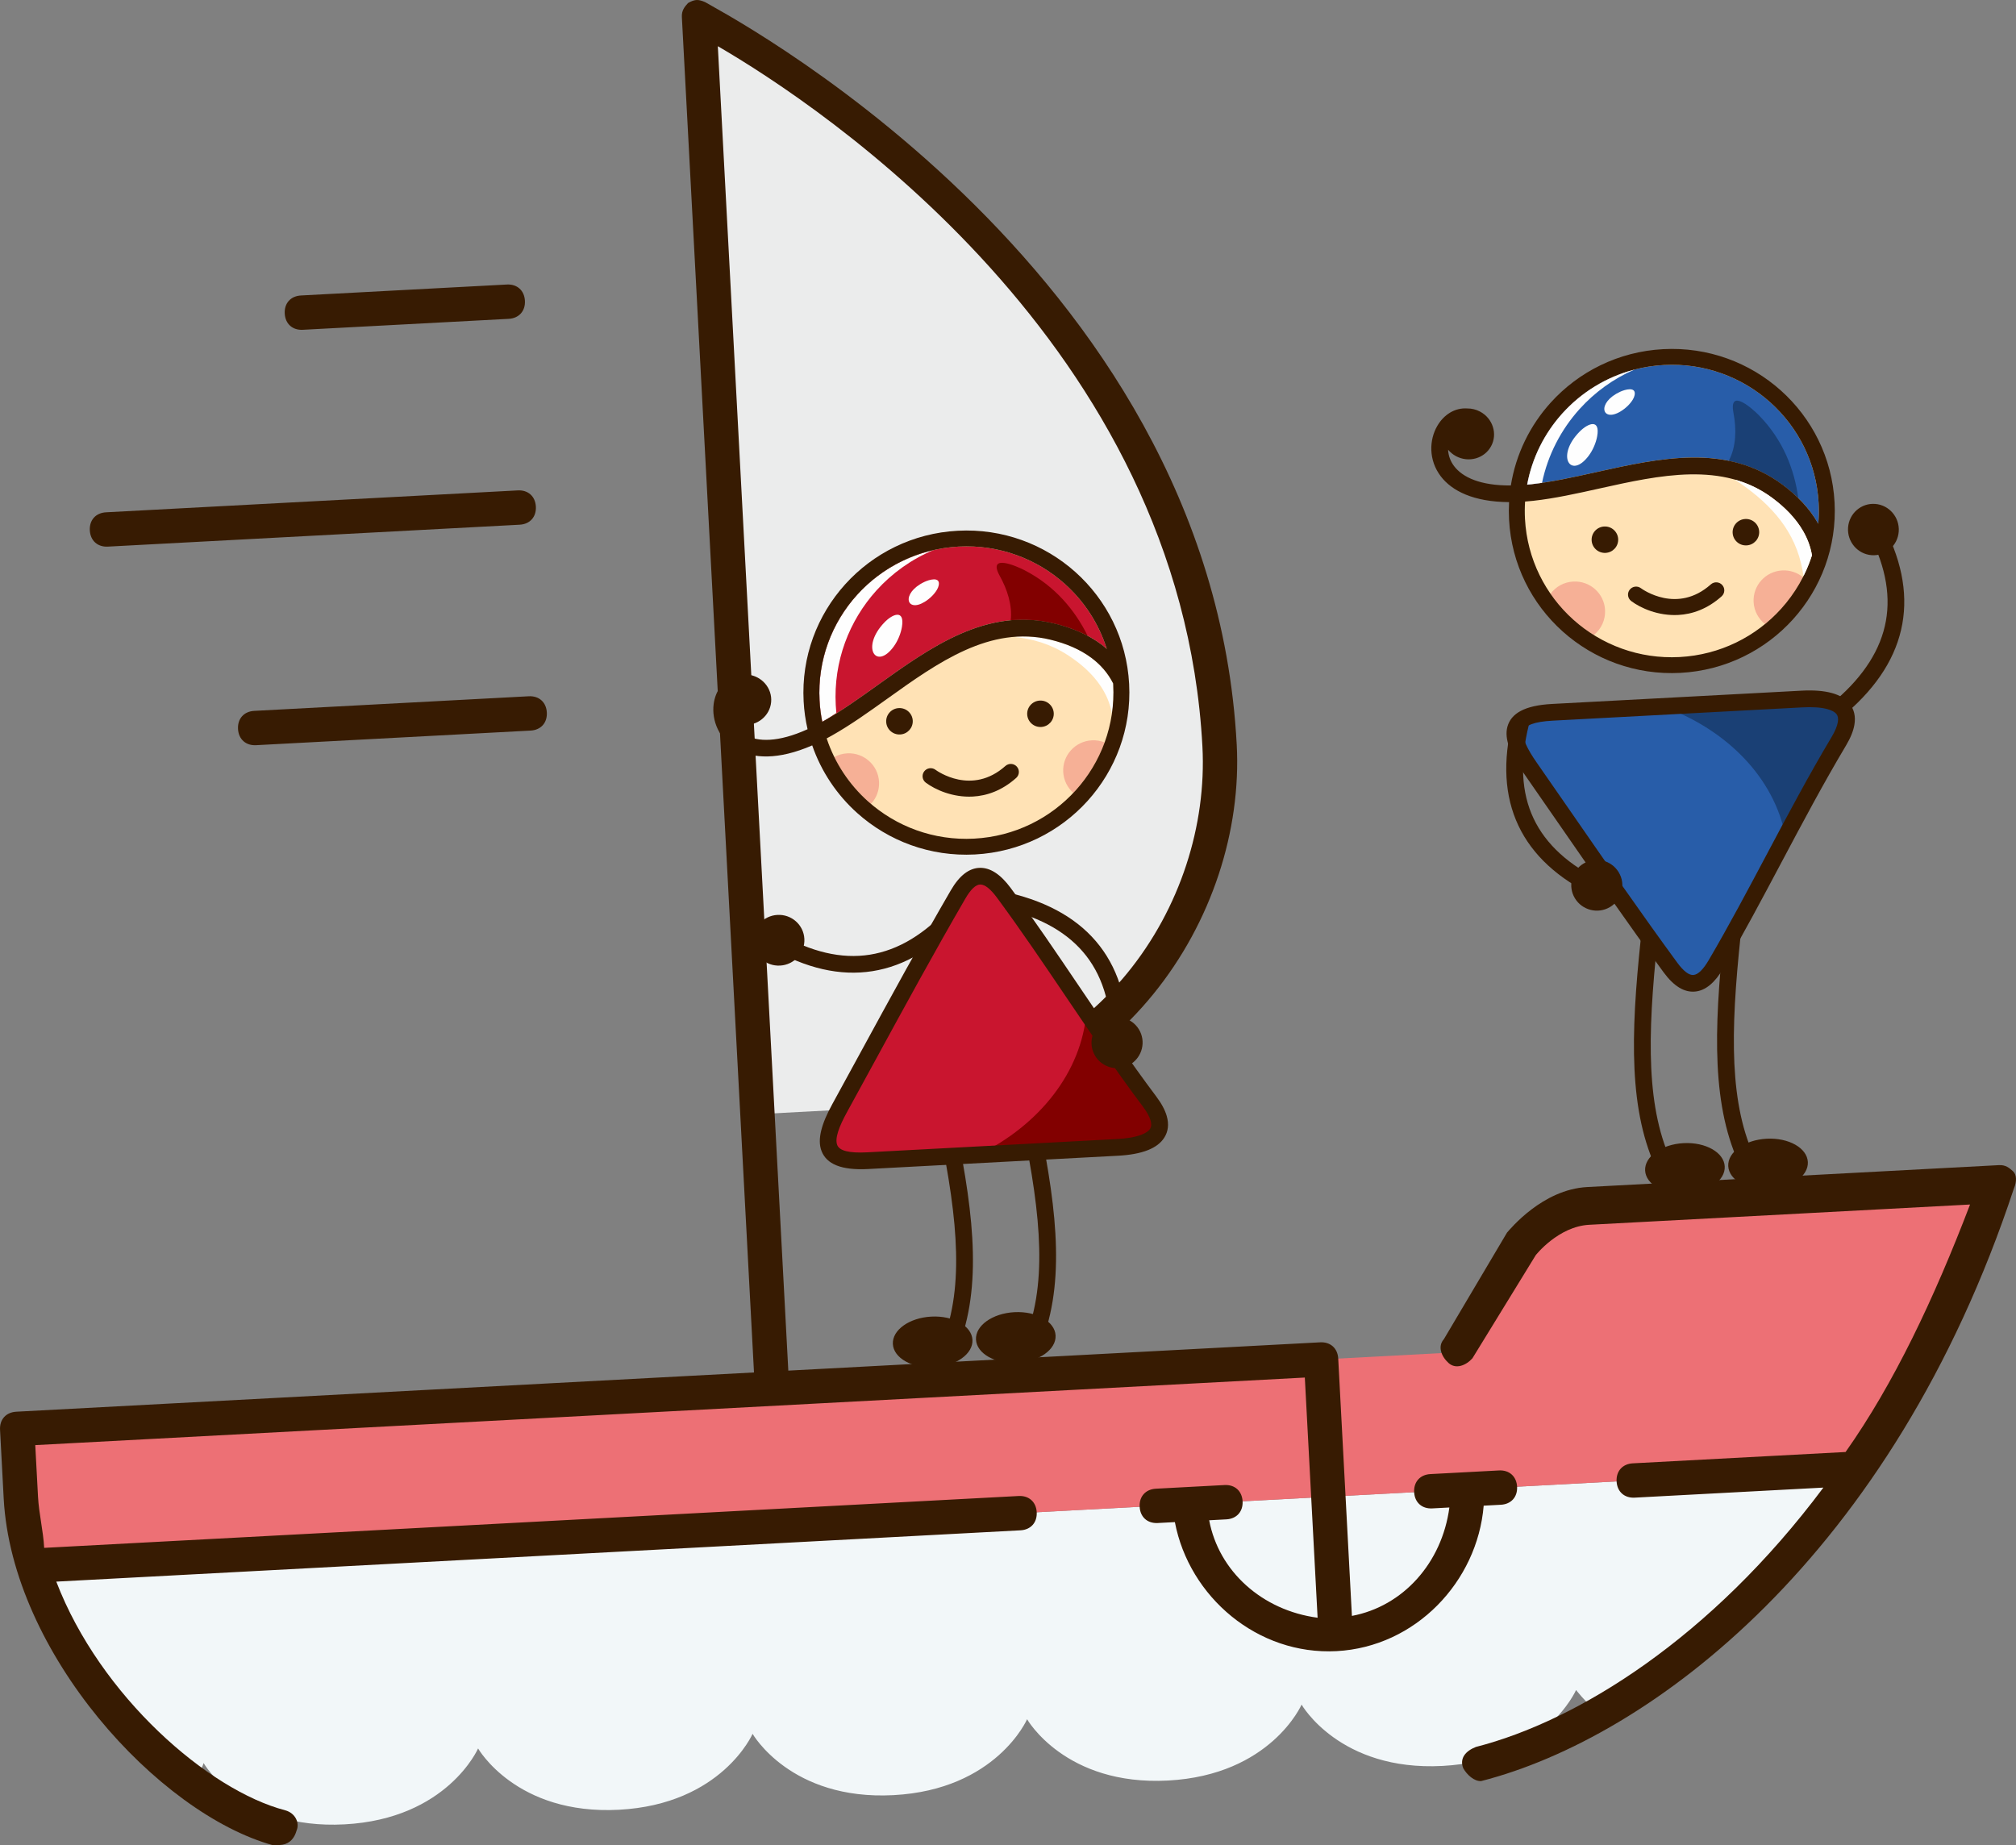 <?xml version="1.0" encoding="UTF-8"?> <!-- Creator: CorelDRAW X8 --> <svg xmlns="http://www.w3.org/2000/svg" xmlns:xlink="http://www.w3.org/1999/xlink" xml:space="preserve" width="30.12mm" height="27.571mm" style="shape-rendering:geometricPrecision; text-rendering:geometricPrecision; image-rendering:optimizeQuality; fill-rule:evenodd; clip-rule:evenodd" viewBox="0 0 334084 305813"><rect x="0" y="0" width="334084" height="305813" fill="#808080" stroke="none"/> <defs> <style type="text/css"> <![CDATA[ .fil12 {fill:#FEFEFE} .fil8 {fill:#F6B096} .fil5 {fill:#1A4075} .fil6 {fill:#285DA9} .fil4 {fill:#371B02} .fil11 {fill:#820000} .fil10 {fill:#C9152F} .fil7 {fill:#FFE2B5} .fil9 {fill:#FEFEFE;fill-rule:nonzero} .fil1 {fill:#EBECEC;fill-rule:nonzero} .fil2 {fill:#ED7075;fill-rule:nonzero} .fil0 {fill:#F2F7F9;fill-rule:nonzero} .fil3 {fill:#371B02;fill-rule:nonzero} ]]> </style> </defs> <g id="Слой_x0020_1">  <path class="fil0" d="M307700 243380c-13247,18953 -28503,32309 -42894,40487 -2395,-2153 -3624,-3798 -3624,-3798 0,0 -5080,11675 -22139,12583 -17058,908 -23349,-10163 -23349,-10163 0,0 -5081,11676 -22140,12584 -17058,907 -23349,-10162 -23349,-10162 0,0 -5081,11675 -22139,12582 -17059,909 -23351,-10162 -23351,-10162 0,0 -5081,11675 -22139,12584 -17059,907 -23350,-10163 -23350,-10163 0,0 -5081,11675 -22140,12583 -17058,907 -23349,-10162 -23349,-10162 0,0 -478,1735 -2093,3532 -11259,-7954 -22249,-21624 -26448,-36228l568 -29 301936 -16068z"></path> <path class="fil1" d="M202104 123550c1513,28430 -19720,58071 -53837,59887l-22744 1210 -9682 -181957c0,0 82026,41253 86263,120860z"></path> <path class="fil2" d="M307700 243380c9001,-13024 17312,-28292 23736,-46881l-68235 3631c-6255,333 -11070,6291 -11070,6291l-9896 17634 -239387 12739 606 11372c212,3981 992,7931 2310,11282l301936 -16068z"></path> <path class="fil3" d="M84295 52839l-34117 1814c-1706,91 -2903,-986 -2994,-2692 -91,-1706 986,-2903 2692,-2994l34117 -1815c1705,-91 2904,986 2994,2692 91,1706 -986,2904 -2692,2995zm31201 -52837l-168 9c-398,38 -797,202 -1315,496 -538,599 -1077,1198 -1016,2334l11952 224604 -122251 6506c-1706,91 -2783,1289 -2692,2995l604 11371c1362,25587 25590,52240 44686,57496 569,-30 569,-30 1138,-61 1137,-60 2244,-689 2722,-2424 508,-1168 -152,-2844 -1888,-3322 -12721,-3315 -30657,-18896 -37940,-37896l159781 -8503c1706,-91 2783,-1289 2692,-2995 -91,-1706 -1289,-2783 -2995,-2692l-161487 8594c-152,-2843 -871,-5656 -1022,-8500l-454 -8528 210388 -11196 2118 39804c-9189,-1223 -16375,-7683 -17966,-16152l2843 -151c1706,-91 2783,-1289 2692,-2995 -91,-1706 -1289,-2783 -2995,-2692l-11372 606c-1706,91 -2783,1289 -2692,2995 91,1705 1289,2781 2994,2692l2843 -152c2372,12418 13721,22079 26799,21383 13078,-696 23337,-11506 24376,-24106l2844 -152c1706,-90 2783,-1288 2692,-2994 -91,-1706 -1289,-2783 -2995,-2692l-11372 604c-1706,91 -2782,1289 -2692,2995 91,1706 1289,2783 2995,2692l2843 -151c-1222,9189 -7682,16375 -16151,17967l-2269 -42647c-91,-1706 -1289,-2783 -2995,-2692l-88135 4690 -11680 -219485c17064,9926 76764,49515 80305,116043 1392,26157 -17596,55109 -51144,56893 -1706,91 -2782,1289 -2692,2995 91,1706 1289,2783 2994,2692 36960,-1967 58040,-34451 56527,-62881 -4266,-80176 -87490,-122505 -88089,-123044 -546,-237 -961,-357 -1361,-353zm-29385 86953l-68234 3631c-1706,91 -2903,-986 -2994,-2692 -91,-1706 986,-2904 2691,-2995l68234 -3630c1706,-91 2904,986 2995,2692 90,1706 -987,2904 -2692,2994zm1815 34118l-45489 2420c-1706,91 -2904,-986 -2994,-2692 -91,-1706 985,-2904 2691,-2995l45489 -2420c1706,-91 2904,986 2995,2692 91,1706 -986,2904 -2692,2995zm157524 174089c-1137,61 -2335,-1016 -2964,-2123 -660,-1676 417,-2874 2092,-3533 16877,-4319 38956,-18039 57587,-42980l-31274 1665c-1706,89 -2904,-986 -2995,-2692 -90,-1706 987,-2905 2692,-2995l35255 -1877c7954,-11257 14620,-25297 20626,-41013l-63116 3359c-5118,273 -8856,5033 -8856,5033l-10495 17095c-1077,1198 -2753,1857 -3949,781 -1198,-1077 -1857,-2753 -781,-3951l10465 -17664c538,-597 5892,-7156 13283,-7549l68234 -3631c1137,-61 1736,478 2335,1016 598,539 660,1676 151,2843 -20136,60945 -60163,91017 -88290,98216 569,-30 0,0 0,0z"></path> <g id="_2010883808992"> <path class="fil3" d="M272242 152502c-936,8287 -1570,15662 -1459,22217 113,6658 994,12497 3098,17617l2571 -1045c-1957,-4764 -2778,-10277 -2886,-16613 -110,-6438 515,-13699 1438,-21863l-2762 -313z"></path> <ellipse class="fil4" transform="matrix(-0.174 0.009 0.006 0.116 279220 193641)" rx="37907" ry="36195"></ellipse> <path class="fil3" d="M286018 151769c-936,8287 -1571,15662 -1460,22217 113,6658 994,12497 3098,17618l2571 -1046c-1958,-4764 -2778,-10278 -2886,-16613 -109,-6438 516,-13700 1437,-21863l-2760 -313z"></path> <ellipse class="fil4" transform="matrix(-0.174 0.009 0.006 0.116 292995 192908)" rx="37907" ry="36195"></ellipse> <g> <path class="fil3" d="M304198 116047c4708,-4071 7484,-8452 8328,-13141 843,-4691 -233,-9763 -3229,-15218l2424 -1348c3312,6029 4486,11713 3526,17053 -961,5339 -4044,10261 -9252,14765l-1797 -2111z"></path> <ellipse class="fil4" transform="matrix(0.008 -0.112 0.116 0.009 310454 87758.3)" rx="37907" ry="36195"></ellipse> </g> <path class="fil5" d="M304725 122835c3433,-5757 -611,-7285 -6075,-6993l-41388 2202c-7672,408 -7395,3880 -3721,9156 7683,11037 15431,22425 23260,33109 2785,3802 5269,3426 7602,-559 6967,-11912 13149,-24894 20322,-36915z"></path> <path class="fil6" d="M275589 117069l-18327 975c-7672,408 -7395,3880 -3721,9156 7683,11037 15431,22425 23260,33109 2785,3802 5269,3426 7602,-559 3977,-6801 7699,-13949 11495,-21070 -1858,-9772 -9696,-17749 -20309,-21611z"></path> <path class="fil7" d="M275651 58447c14572,-776 27010,10344 27782,24835 771,14493 -10417,26870 -24989,27645 -14572,776 -27010,-10344 -27781,-24836 -771,-14493 10417,-26869 24988,-27644z"></path> <path class="fil8" d="M292496 103420c-1088,-856 -1815,-2156 -1894,-3643 -146,-2749 1977,-5097 4741,-5244 1296,-69 2503,358 3435,1114 -973,1901 -2190,3661 -3614,5236 -823,910 -1715,1759 -2668,2537zm-35551 -5021c859,-1159 2213,-1941 3770,-2023 2764,-148 5125,1962 5271,4711 88,1663 -654,3180 -1867,4151 -1194,-744 -2321,-1589 -3366,-2524 -1432,-1280 -2712,-2728 -3808,-4315z"></path> <path class="fil6" d="M253078 80316c230,-21 463,-44 699,-70 3395,-372 7002,-1173 10667,-1987 10623,-2361 21717,-4826 30958,2062 2359,1758 4404,3853 5814,6298 36,63 72,126 106,189 99,-1120 120,-2261 58,-3416 -355,-6683 -3401,-12588 -8037,-16733 -4637,-4144 -10863,-6530 -17583,-6171 -6719,357 -12659,3389 -16828,8002 -2961,3276 -5030,7349 -5854,11826z"></path> <path class="fil5" d="M287442 76574l71 18c121,30 242,61 363,93l98 26c117,32 233,64 349,97 51,15 102,30 153,45 96,28 192,57 288,87 67,21 133,41 199,63 81,26 162,52 243,79 78,25 158,53 237,80 72,25 143,50 214,75 92,33 184,67 276,101 62,22 123,46 184,69 96,37 191,73 285,111 54,21 107,43 160,64 104,43 209,87 313,131 44,19 89,38 133,57 114,50 228,99 343,152l95 44c121,55 241,112 362,170l81 38c128,64 256,128 384,193l69 36c130,68 260,136 388,206l56 30c132,72 263,147 395,222l42 24c137,79 275,160 411,243l23 14c143,86 284,175 426,266l20 13c138,89 276,180 413,272l29 20c138,93 275,187 413,285l17 13c144,101 285,204 427,310l87 65 24 18 19 14 86 66 5 3 1 1 79 60 29 22 14 11c68,52 136,105 203,158l0 0 9 8 84 66 15 11 1 0 105 85 1 1 5 3 100 81 6 6 102 82 2 1 99 82 6 5 18 14c205,170 407,343 605,519l4 2c133,118 265,237 394,357l7 6 96 89 4 4 10 10c63,59 125,117 187,176l6 7c62,59 124,118 185,178l3 4 3 2c-633,-4625 -2453,-9581 -6563,-13755 -896,-909 -5000,-4677 -4177,-352 502,2640 470,5591 -782,7928 320,65 640,136 958,215z"></path> <path class="fil4" d="M283514 96845c-5569,4963 -11331,820 -11586,632 -590,-440 -1428,-321 -1871,265 -445,587 -327,1421 263,1864 1561,1171 4475,2483 7790,2307 2309,-123 4812,-967 7189,-3086 550,-491 598,-1332 104,-1879 -492,-548 -1338,-593 -1889,-103zm-7894 -38982c7447,-396 14351,2247 19490,6842 5138,4594 8515,11139 8909,18546 394,7407 -2269,14274 -6891,19387 -4623,5115 -11206,8476 -18653,8872 -7448,397 -14350,-2248 -19489,-6842 -5139,-4594 -8515,-11139 -8909,-18546 -52,-980 -51,-1950 1,-2909 -5946,-38 -9479,-1887 -11297,-4250 -1042,-1356 -1528,-2880 -1585,-4357 -55,-1471 321,-2892 1001,-4048 1070,-1823 2876,-3019 4977,-2866 710,-4 1435,165 2109,527 2107,1126 2920,3692 1816,5730 -1103,2037 -3704,2776 -5811,1649 -520,-279 -960,-645 -1313,-1068 40,924 353,1884 1017,2748 1394,1812 4291,3208 9381,3176 833,-5204 3178,-9941 6594,-13720 4622,-5113 11205,-8475 18653,-8871zm-22542 22453c230,-21 463,-44 699,-70 3395,-372 7002,-1173 10667,-1987 10623,-2361 21717,-4826 30958,2062 2359,1758 4404,3853 5814,6298 36,63 72,126 106,189 99,-1120 120,-2261 58,-3416 -355,-6683 -3401,-12588 -8037,-16733 -4637,-4144 -10863,-6530 -17583,-6171 -6719,357 -12659,3389 -16828,8002 -2961,3276 -5030,7349 -5854,11826zm47197 11701c-247,-1440 -760,-2780 -1475,-4021 -1204,-2087 -2990,-3907 -5069,-5456 -8223,-6128 -18675,-3807 -28682,-1583 -3740,831 -7420,1649 -10965,2038 -463,50 -913,91 -1352,124 -61,942 -68,1897 -17,2863 356,6682 3402,12587 8038,16732 4635,4145 10863,6529 17583,6172 6719,-358 12658,-3390 16828,-8003 2294,-2538 4052,-5554 5111,-8866zm-34433 -4765c1214,-64 2250,863 2315,2070 64,1208 -868,2239 -2082,2303 -1215,66 -2251,-861 -2315,-2069 -64,-1207 867,-2239 2082,-2304zm23367 -1243c1214,-65 2250,862 2315,2069 64,1208 -868,2240 -2082,2304 -1215,65 -2252,-862 -2315,-2070 -64,-1208 867,-2238 2082,-2303z"></path> <path class="fil9" d="M298870 95465c-100,-690 -234,-1383 -398,-2074 -1478,-6228 -5761,-10469 -10993,-13915l0 0c92,26 184,52 276,79 52,16 103,31 154,47 89,27 178,55 267,83 52,17 103,33 155,51 85,28 169,57 253,86 63,21 125,43 187,65 73,26 146,52 218,79 75,27 150,56 223,84 60,23 119,46 178,69 82,33 164,66 246,100 54,22 107,44 162,67 90,38 180,77 269,117 44,19 87,37 130,57 101,46 201,91 301,139l95 44c105,51 211,103 315,155l93 47c109,55 217,111 323,168l70 38c114,61 227,124 340,187l60 34c118,67 235,136 352,206l39 23c121,73 240,147 361,224l28 18c123,78 246,158 368,240l20 14c126,84 251,170 376,258l10 7c128,91 255,184 383,278 2079,1549 3865,3369 5069,5456l33 58 33 59 33 58 32 59 33 59 31 59 32 59 31 59 31 59 0 0 30 60 31 60 30 60 0 0 30 60 0 0 29 60 29 60 0 0 29 61 0 0 29 61 0 0 27 60 0 0 28 61 0 0 28 61 28 61 26 62 0 0 27 61 0 0 25 62 0 0 27 61 0 0 25 62 0 0 25 62 0 0 25 62 0 0 25 62 0 0 24 62 0 0 23 64 0 0 24 63 0 0 23 62 0 0 23 63 0 0 22 63 0 0 23 64 0 0 21 63 0 0 22 64 0 0 21 63 0 0c13,44 27,86 40,129l1 0 20 64 0 0 19 65 0 0c13,42 25,85 39,128l0 0 17 65 0 0 19 65 0 0c18,66 36,130 52,195l0 0c79,306 146,616 200,931l-15 48 -3 7 -17 57 -37 109 0 2 -19 55 -19 56 -19 55 -3 11 -34 100 -19 56 0 0 -39 109 -19 56 -40 110 -20 55c-318,877 -687,1734 -1102,2562zm-43333 -15445c965,-4628 3155,-8836 6238,-12246 2493,-2760 5570,-4999 9050,-6519 -4677,1226 -8779,3790 -11893,7235 -2961,3276 -5030,7349 -5854,11826 230,-21 463,-44 699,-70 582,-63 1168,-139 1760,-226zm6225 -8481c-4000,4068 -1464,7978 1523,3971 692,-928 1200,-2138 1392,-3205 528,-2943 -1499,-2203 -2915,-766zm6746 -6627c-3955,1816 -3083,5142 34,3279 814,-487 1606,-1233 2047,-1982 147,-249 250,-496 296,-729 291,-1482 -1623,-915 -2377,-568z"></path> <path class="fil3" d="M305917 123541c767,-1284 1209,-2408 1381,-3390 250,-1433 -50,-2590 -769,-3507 -674,-860 -1681,-1437 -2916,-1783 -1416,-398 -3162,-503 -5036,-403l-41388 2203c-4545,241 -6787,1575 -7386,3773 -555,2035 530,4586 2597,7553 1451,2084 3486,5025 5529,7975 5861,8467 11762,16991 17748,25160 1707,2329 3442,3367 5222,3203 1746,-162 3304,-1484 4707,-3881 3282,-5611 6433,-11545 9597,-17502 3474,-6543 6965,-13116 10714,-19401zm-1359 -3861c-116,663 -445,1473 -1026,2449 -3792,6354 -7297,12954 -10785,19523 -3118,5871 -6222,11718 -9548,17402 -929,1589 -1781,2448 -2555,2520 -742,68 -1642,-607 -2721,-2078 -5919,-8077 -11829,-16617 -17700,-25098 -1655,-2390 -3310,-4780 -5540,-7985 -1609,-2309 -2498,-4133 -2192,-5255 260,-957 1718,-1564 4846,-1730l41386 -2203c1601,-84 3043,-8 4138,300 682,191 1199,459 1480,818 234,298 322,735 217,1337z"></path> <path class="fil3" d="M253349 120165c-1499,6027 -1236,11184 790,15472 2028,4289 5850,7776 11467,10459l-1206 2495c-6208,-2964 -10466,-6889 -12774,-11771 -2307,-4883 -2631,-10657 -973,-17322l2696 667z"></path> <ellipse class="fil4" transform="matrix(0.058 0.095 -0.1 0.06 264617 146708)" rx="37907" ry="36195"></ellipse> </g> <g id="_2010883818496"> <path class="fil3" d="M170905 180008c1810,8140 3223,15406 3807,21936 595,6632 339,12532 -1210,17846l-2667 -766c1442,-4945 1672,-10514 1107,-16825 -575,-6413 -1967,-13568 -3750,-21587l2713 -604z"></path> <ellipse class="fil4" transform="matrix(0.174 -0.009 0.006 0.116 168332 221654)" rx="37907" ry="36195"></ellipse> <path class="fil3" d="M157129 180741c1810,8140 3224,15406 3809,21936 594,6633 338,12532 -1212,17846l-2666 -766c1441,-4945 1671,-10514 1107,-16825 -576,-6413 -1967,-13567 -3750,-21588l2712 -603z"></path> <ellipse class="fil4" transform="matrix(0.174 -0.009 0.006 0.116 154557 222387)" rx="37907" ry="36195"></ellipse> <path class="fil3" d="M157467 150165c-4172,4621 -8611,7303 -13317,8047 -4706,745 -9755,-439 -15146,-3550l-1398 2395c5957,3438 11615,4733 16973,3886 5359,-846 10346,-3825 14959,-8937l-2071 -1841z"></path> <ellipse class="fil4" transform="matrix(-0.112 0.006 0.006 0.116 129051 155819)" rx="37907" ry="36195"></ellipse> <path class="fil7" d="M158749 88539c14572,-776 27011,10344 27782,24836 770,14493 -10417,26869 -24989,27644 -14571,775 -27009,-10344 -27780,-24835 -772,-14493 10416,-26870 24987,-27645z"></path> <path class="fil8" d="M177872 131396c-967,-853 -1605,-2078 -1678,-3464 -146,-2750 1976,-5097 4740,-5244 749,-40 1469,86 2124,346 -1078,2949 -2718,5642 -4795,7941 -129,142 -259,282 -391,421zm-39616 -5944c640,-351 1367,-566 2144,-607 2764,-147 5124,1962 5271,4711 74,1408 -446,2711 -1342,3667 -161,-138 -321,-275 -478,-416 -2302,-2059 -4212,-4550 -5595,-7355z"></path> <path class="fil10" d="M136264 119614l159 -89c2973,-1669 5974,-3816 9023,-5998 8837,-6323 18065,-12927 29287,-10210 2864,693 5574,1820 7837,3516 300,225 581,466 845,721 -1321,-4226 -3767,-7935 -6973,-10802 -4637,-4145 -10865,-6530 -17584,-6173 -6720,359 -12658,3391 -16829,8004 -4170,4613 -6571,10809 -6215,17491 64,1208 216,2389 450,3540z"></path> <path class="fil10" d="M136264 119614l159 -89c227,-127 454,-258 683,-391 496,-317 994,-643 1492,-977 -45,-433 -79,-869 -102,-1309 -386,-7260 2221,-13989 6748,-19001 2588,-2863 5801,-5166 9442,-6686 -4993,1139 -9373,3790 -12657,7422 -4170,4613 -6571,10809 -6215,17491 64,1208 216,2389 450,3540zm10276 -16444c-3937,4127 -1339,7998 1584,3946 678,-938 1167,-2156 1342,-3227 483,-2950 -1534,-2179 -2926,-719zm6642 -6731c-3926,1877 -3002,5190 85,3278 806,-499 1587,-1256 2017,-2013 142,-251 242,-499 284,-734 267,-1486 -1637,-889 -2386,-531z"></path> <path class="fil10" d="M167488 102786c2328,-216 4736,-77 7245,531 1934,468 3796,1134 5499,2038 -2057,-4141 -5324,-8210 -10473,-10865 -1137,-585 -6219,-2891 -4079,963 1233,2221 2100,4851 1808,7333z"></path> <path class="fil11" d="M167488 102786l6 0c96,-9 193,-18 290,-26 67,-5 134,-10 200,-14 90,-7 180,-12 270,-18 79,-4 160,-9 241,-13 83,-3 165,-7 248,-10 87,-3 175,-6 263,-8 70,-2 141,-3 210,-4 101,-1 201,-3 302,-3 58,0 115,0 173,0 117,2 234,4 351,6 47,1 95,2 142,3 125,5 249,9 373,15l112 5c135,8 270,16 404,26l90 6c145,12 291,24 437,37l61 7c150,14 302,31 453,49l47 5c161,20 321,41 483,64l21 4c166,24 333,50 499,77l9 3c516,86 1036,194 1560,320 444,108 884,225 1319,354l11 3 17 6c125,36 250,74 374,113l13 4 100 33 21 6 22 7 89 29 19 5 29 10 72 24 29 10 26 8 88 29 15 6 24 8 75 25 51 18 9 3 86 30 14 5 15 5 82 29 54 19 10 4 86 31 60 21 48 18 50 19 87 32 13 6 7 2 79 30 14 5 71 28 87 33 2 1 82 33 86 33 1 0c55,23 112,45 168,69l0 0 78 32 23 9c79,33 158,66 236,100l0 0c56,24 111,47 167,72l1 1 76 33 15 7c81,35 161,72 241,108l1 0 82 38 82 39c55,25 110,51 164,78l82 40 77 36 11 6c77,38 155,76 231,116l13 6 73 37 81 43c53,27 106,55 160,83 -2057,-4141 -5324,-8210 -10473,-10865 -1137,-585 -6219,-2891 -4079,963 1233,2221 2100,4851 1808,7333z"></path> <path class="fil12" d="M184266 118237c-304,-1660 -956,-3168 -1864,-4529 -1336,-2007 -3239,-3707 -5413,-5119 -2846,-1848 -5875,-2756 -9012,-3042 114,-10 227,-18 341,-26l93 -7c113,-6 226,-13 340,-17l126 -6c98,-3 195,-7 293,-9 61,-1 123,-3 185,-3 83,-1 168,-2 251,-2 72,0 143,0 215,1 70,1 141,2 211,3 88,2 177,5 266,8 59,2 117,4 176,8 98,4 195,9 293,15 49,2 98,6 146,9 108,8 217,17 327,26l113 10c118,11 236,23 355,36l95 11c125,15 250,30 375,48l73 10c132,19 264,39 397,60l57 10c138,23 277,48 416,73l42 9c143,27 286,56 429,88l32 6c144,31 291,65 436,100l13 3c474,115 941,242 1401,383l0 0c116,34 230,71 344,108l0 0c76,24 152,50 228,75l0 0 113 38 0 0c75,25 151,52 225,78l0 0 112 40 0 0c38,14 75,27 112,41l0 0 112 41 0 0 111 43 0 0 110 42 0 0 111 43 0 0 109 43 0 0 110 45 0 0 109 44 0 0 109 46 0 0 107 46 1 0 108 47 0 0 106 46 1 0 107 49 0 0 106 48 0 0 106 50 1 0 105 48 0 0 105 52 0 0 105 51 0 0 104 51 0 0 103 52c103,53 207,106 309,161l0 0c169,90 337,184 503,280l0 0c132,78 263,157 393,236l0 0c98,61 193,122 288,185l0 0c65,42 128,84 190,126l0 0c32,21 63,43 94,64l0 0c31,21 62,44 93,65l94 65 0 0c31,22 61,44 92,67l0 0 91 66 0 0c31,22 61,46 91,68l0 0 68 52 10 7 59 45 5 3 45 36 28 22 44 34 26 20 45 37 26 20 45 37 28 23 40 32 21 17c39,33 79,65 117,98l4 3 62 53 57 50 12 9 45 40 24 22 47 41 17 14c189,170 375,345 554,526 849,856 1574,1840 2143,2967 6,78 10,154 15,232 86,1618 10,3208 -213,4753zm-29580 -27076c-3641,1520 -6854,3823 -9442,6686 -4527,5012 -7134,11741 -6748,19001 23,440 57,876 102,1309 -498,333 -994,659 -1490,976 -228,133 -457,265 -685,392 -54,30 -107,59 -159,89 -234,-1151 -386,-2332 -450,-3540 -356,-6682 2045,-12878 6215,-17491 3284,-3632 7664,-6283 12657,-7422zm-8146 12009c-3937,4127 -1339,7998 1584,3946 678,-938 1167,-2156 1342,-3227 483,-2950 -1534,-2179 -2926,-719zm6642 -6731c-3926,1877 -3002,5190 85,3278 806,-499 1587,-1256 2017,-2013 142,-251 242,-499 284,-734 267,-1486 -1637,-889 -2386,-531z"></path> <path class="fil3" d="M121468 119669c401,833 1069,1593 2023,2128 2062,1156 5421,1279 10336,-950 -346,-1498 -568,-3045 -652,-4632 -394,-7407 2268,-14274 6890,-19388 4623,-5114 11206,-8475 18653,-8871 7448,-397 14351,2247 19489,6842 5140,4594 8515,11139 8910,18546 394,7407 -2268,14273 -6891,19387 -4622,5114 -11205,8475 -18653,8871 -7447,396 -14350,-2247 -19489,-6841 -3367,-3010 -5976,-6857 -7487,-11234 -5693,2476 -9805,2180 -12474,683 -1495,-839 -2544,-2050 -3180,-3385 -633,-1329 -848,-2785 -681,-4112 264,-2094 1451,-3901 3444,-4582 652,-281 1387,-409 2149,-341 2382,213 4145,2254 3935,4559 -209,2304 -2309,4001 -4692,3788 -589,-52 -1138,-217 -1630,-468zm45144 7269c-5569,4963 -11331,820 -11585,632 -591,-440 -1428,-321 -1873,264 -444,587 -327,1422 263,1865 1562,1170 4477,2483 7791,2307 2309,-123 4813,-968 7190,-3086 550,-491 597,-1333 104,-1880 -492,-548 -1339,-592 -1890,-102zm5695 -10837c1214,-64 2251,862 2316,2070 64,1208 -869,2240 -2084,2304 -1214,64 -2250,-862 -2314,-2070 -65,-1208 868,-2239 2082,-2304zm-23367 1244c1214,-64 2251,862 2316,2070 64,1207 -869,2239 -2083,2303 -1215,65 -2251,-862 -2315,-2069 -65,-1208 868,-2240 2082,-2304zm-12676 2269c52,-30 105,-59 159,-89 2973,-1669 5974,-3816 9023,-5998 8837,-6323 18065,-12927 29287,-10210 2864,693 5574,1820 7837,3516 300,225 581,467 845,721 -1321,-4226 -3767,-7935 -6973,-10802 -4637,-4145 -10865,-6530 -17584,-6173 -6720,359 -12658,3391 -16829,8004 -4170,4613 -6571,10809 -6215,17491 64,1208 216,2389 450,3540zm48200 -6362c-867,-1717 -2098,-3103 -3572,-4208 -1933,-1449 -4295,-2423 -6819,-3033 -9985,-2419 -18679,3804 -27003,9761 -3112,2226 -6174,4417 -9280,6160 -268,151 -533,295 -796,435 1345,4075 3742,7655 6857,10440 4636,4144 10863,6529 17582,6171 6720,-357 12659,-3389 16830,-8003 4169,-4614 6572,-10808 6216,-17491 -5,-78 -9,-154 -15,-232z"></path> <path class="fil11" d="M190503 182546c4025,5361 166,7308 -5298,7599l-41388 2202c-7672,408 -7766,-3072 -4671,-8709 6467,-11790 12963,-23937 19613,-35390 2366,-4076 4876,-3966 7619,-251 8191,11105 15717,23357 24125,34549z"></path> <path class="fil10" d="M162144 191372l-18327 975c-7672,408 -7766,-3072 -4671,-8709 6467,-11790 12963,-23937 19613,-35390 2366,-4076 4876,-3966 7619,-251 4676,6340 9136,13054 13667,19731 -811,9914 -7758,18677 -17901,23644z"></path> <path class="fil3" d="M191614 181718c898,1196 1458,2267 1732,3223 401,1400 227,2581 -392,3571 -578,926 -1519,1606 -2710,2081 -1365,545 -3090,836 -4966,936l-41387 2202c-4545,242 -6915,-846 -7745,-2969 -768,-1964 41,-4616 1781,-7785 1222,-2227 2933,-5366 4652,-8518 4929,-9040 9892,-18142 14977,-26900 1449,-2498 3065,-3715 4852,-3739 1754,-25 3443,1124 5093,3358 3859,5232 7622,10798 11400,16386 4149,6136 8317,12301 12713,18154zm-942 3984c-185,-648 -599,-1419 -1281,-2327 -4444,-5916 -8629,-12107 -12795,-18268 -3724,-5507 -7432,-10991 -11342,-16292 -1092,-1480 -2029,-2243 -2808,-2232 -744,10 -1567,776 -2483,2354 -5028,8660 -10001,17778 -14939,26835 -1391,2552 -2783,5103 -4660,8527 -1355,2468 -2046,4376 -1622,5458 361,924 1874,1373 5002,1207l41387 -2203c1600,-85 3026,-315 4083,-736 657,-263 1142,-585 1384,-971 202,-323 243,-765 74,-1352z"></path> <path class="fil3" d="M166588 150646c6069,1441 10553,4042 13452,7803 2899,3760 4257,8739 4073,14936l2782 81c203,-6849 -1345,-12414 -4645,-16696 -3301,-4281 -8307,-7219 -15021,-8813l-641 2689z"></path> <ellipse class="fil4" transform="matrix(0.058 0.095 0.1 -0.061 185114 172792)" rx="37907" ry="36195"></ellipse> </g> </g> </svg> 